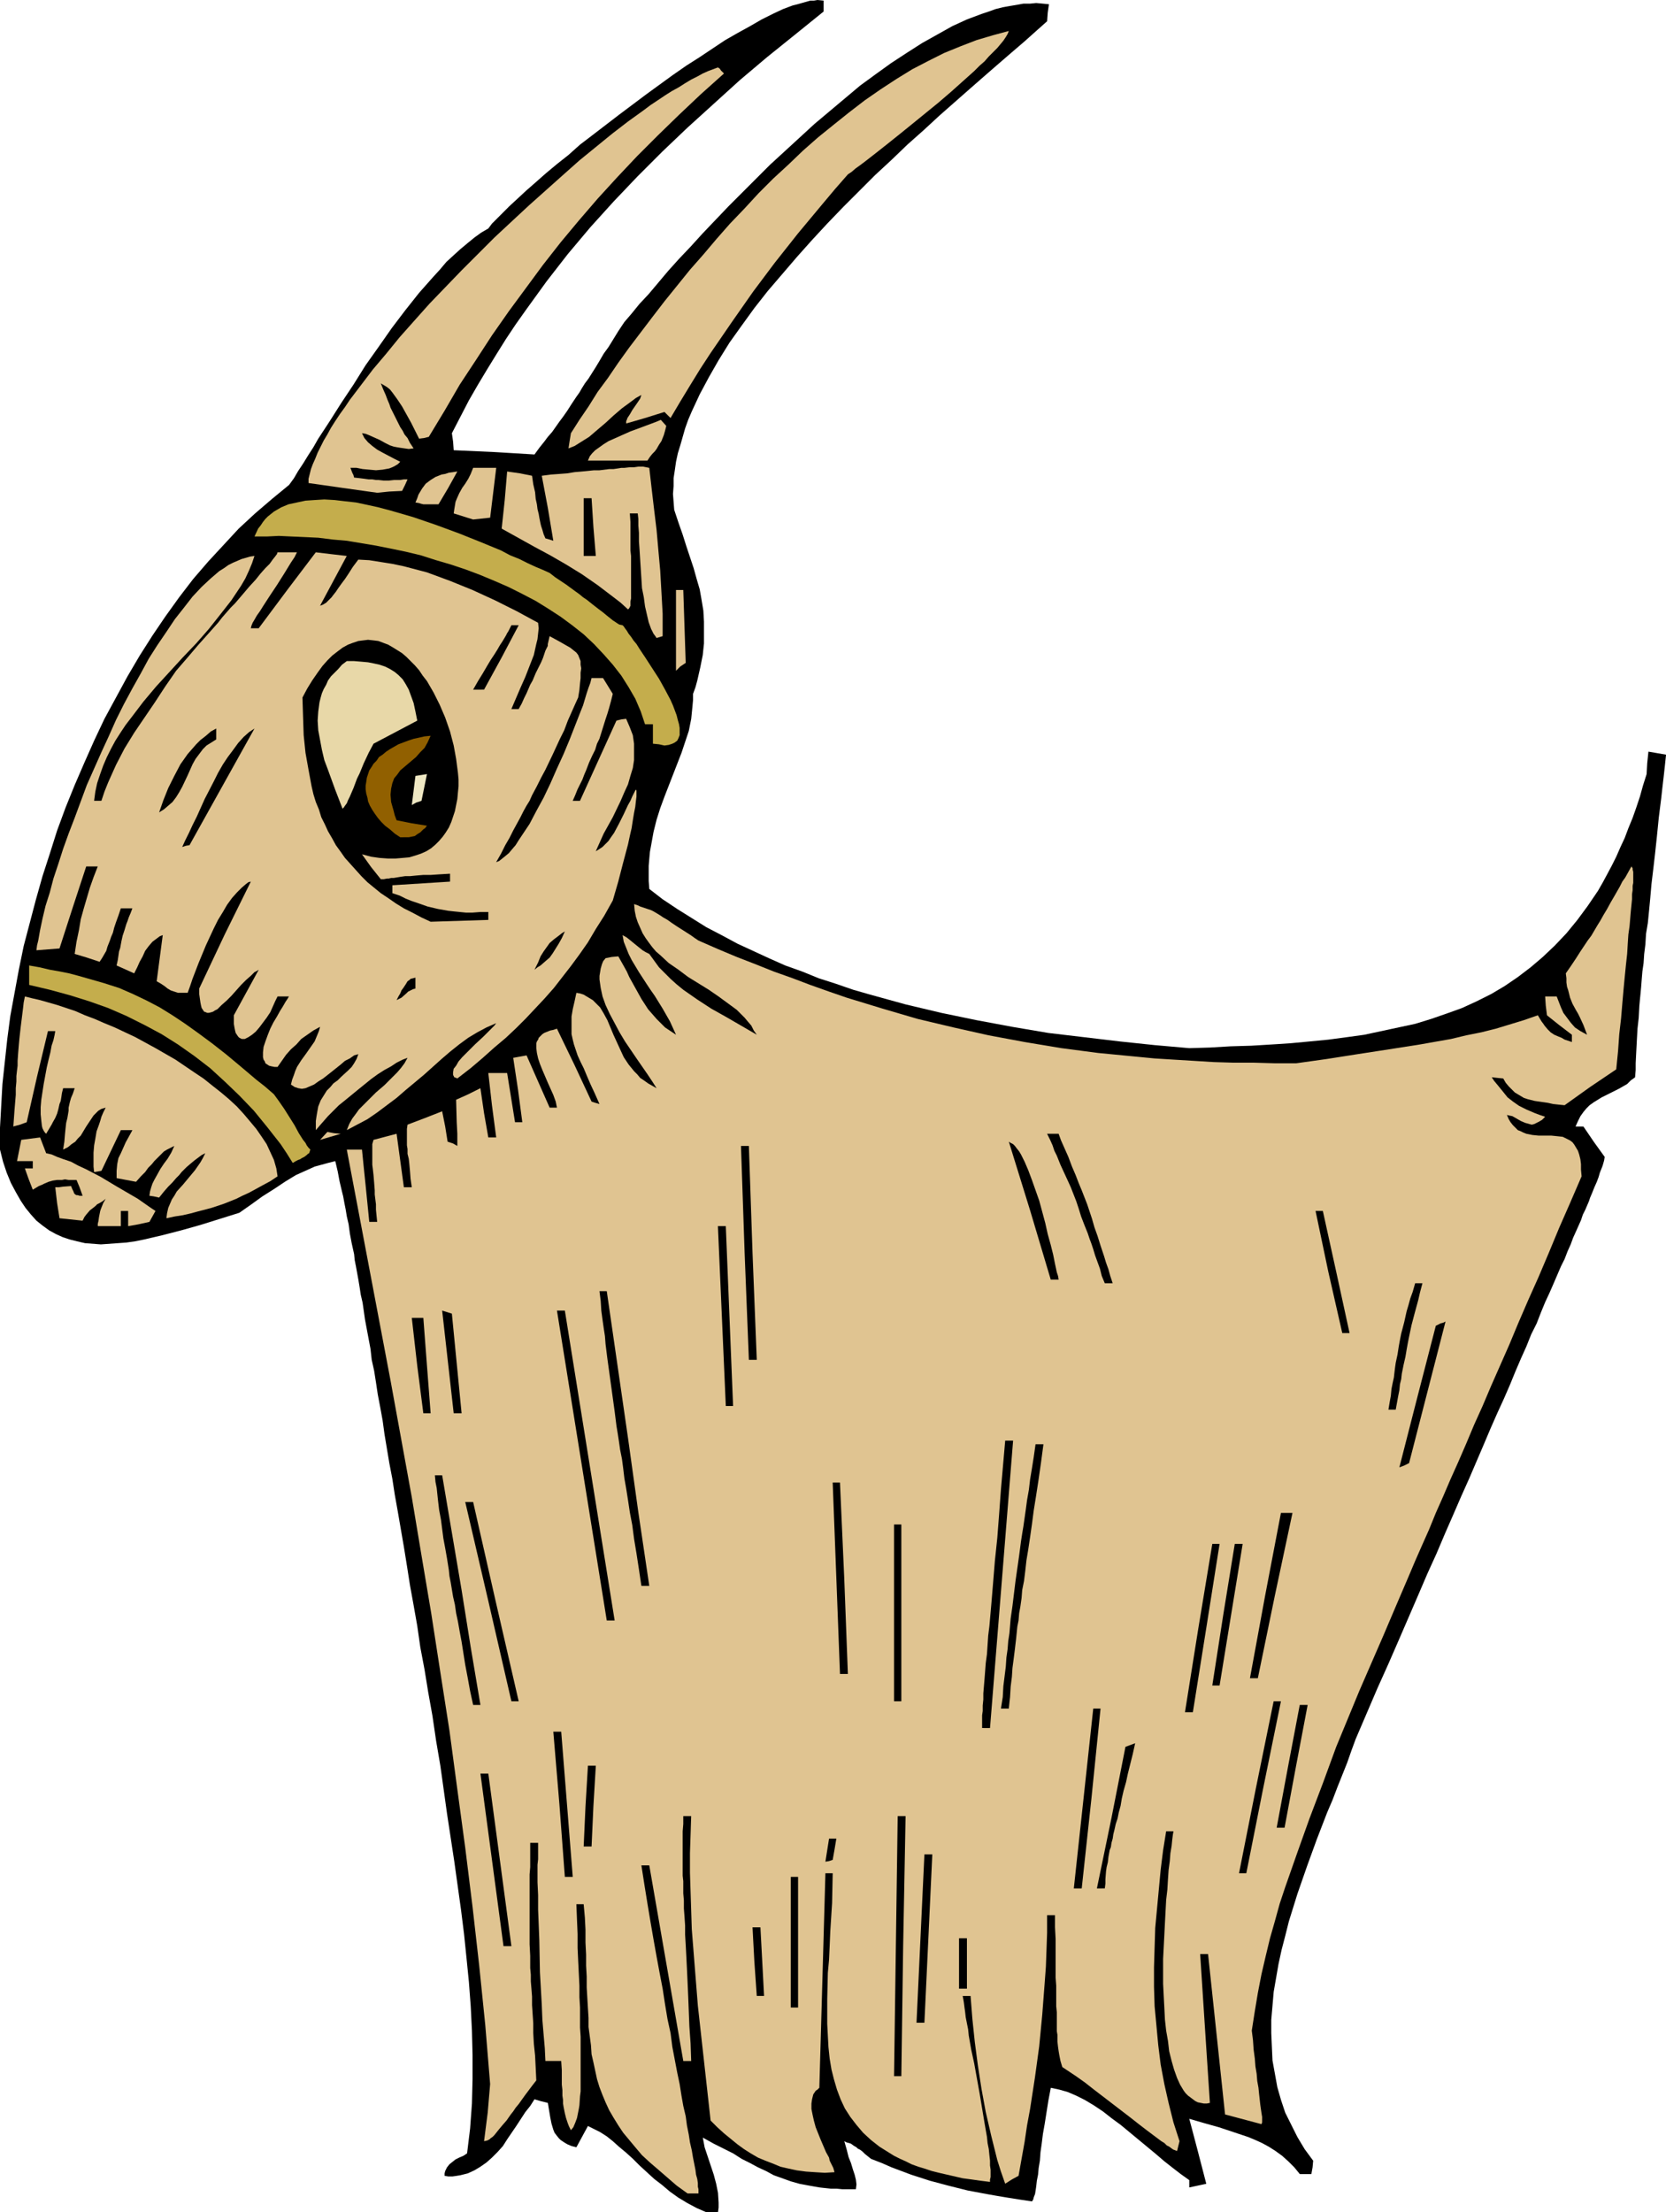 <?xml version="1.0" encoding="UTF-8" standalone="no"?>
<svg
   version="1.0"
   width="117.276mm"
   height="155.668mm"
   id="svg58"
   sodipodi:docname="Goat 8.wmf"
   xmlns:inkscape="http://www.inkscape.org/namespaces/inkscape"
   xmlns:sodipodi="http://sodipodi.sourceforge.net/DTD/sodipodi-0.dtd"
   xmlns="http://www.w3.org/2000/svg"
   xmlns:svg="http://www.w3.org/2000/svg">
  <sodipodi:namedview
     id="namedview58"
     pagecolor="#ffffff"
     bordercolor="#000000"
     borderopacity="0.25"
     inkscape:showpageshadow="2"
     inkscape:pageopacity="0.0"
     inkscape:pagecheckerboard="0"
     inkscape:deskcolor="#d1d1d1"
     inkscape:document-units="mm" />
  <defs
     id="defs1">
    <pattern
       id="WMFhbasepattern"
       patternUnits="userSpaceOnUse"
       width="6"
       height="6"
       x="0"
       y="0" />
  </defs>
  <path
     style="fill:#000000;fill-opacity:1;fill-rule:evenodd;stroke:none"
     d="m 187.932,588.353 -2.585,-1.131 -2.424,-1.293 -2.424,-1.454 -2.262,-1.616 -2.101,-1.778 -2.101,-1.616 -3.878,-3.555 -1.778,-1.778 -1.778,-1.616 -1.939,-1.616 -1.616,-1.454 -1.616,-1.293 -1.778,-1.131 -1.616,-0.808 -1.616,-0.808 -3.07,5.656 -1.293,-0.323 -1.131,-0.485 -0.808,-0.485 -0.97,-0.646 -0.485,-0.485 -0.646,-0.808 -0.485,-0.646 -0.323,-0.808 -0.485,-1.616 -0.323,-1.616 -0.323,-1.939 -0.323,-1.939 -1.939,-0.485 -1.616,-0.485 -1.131,1.778 -1.293,1.616 -2.424,3.717 -2.424,3.555 -1.131,1.778 -1.454,1.616 -1.454,1.454 -1.454,1.293 -1.616,1.131 -1.616,0.97 -1.778,0.808 -1.939,0.485 -0.97,0.162 -1.131,0.162 h -1.131 l -0.97,-0.162 v -0.646 l 0.162,-0.646 0.485,-0.97 0.646,-0.808 0.808,-0.646 0.808,-0.646 0.97,-0.485 1.131,-0.485 0.97,-0.646 0.808,-6.625 0.485,-6.625 0.162,-6.464 v -6.464 l -0.162,-6.464 -0.323,-6.464 -0.485,-6.464 -0.646,-6.464 -0.646,-6.302 -0.808,-6.464 -1.778,-12.766 -1.939,-12.766 -1.778,-12.766 -1.131,-6.625 -0.97,-6.625 -1.131,-6.302 -0.97,-5.979 -1.131,-5.979 -0.808,-5.656 -0.97,-5.494 -0.97,-5.332 -0.808,-5.171 -0.808,-5.009 -0.808,-4.686 -0.808,-4.686 -0.808,-4.525 -0.646,-4.201 -0.808,-4.201 -0.646,-3.878 -0.646,-3.878 -0.485,-3.555 -0.646,-3.555 -0.646,-3.393 -0.485,-3.232 -0.485,-3.07 -0.646,-2.909 -0.323,-2.909 -0.485,-2.585 -0.485,-2.585 -0.485,-2.585 -0.323,-2.262 -0.323,-2.262 -0.485,-2.101 -0.323,-2.101 -0.323,-1.939 -0.323,-1.778 -0.323,-1.778 -0.323,-1.616 -0.162,-1.616 -0.646,-2.909 -0.485,-2.585 -0.323,-2.424 -0.485,-2.101 -0.323,-1.939 -0.323,-1.616 -0.323,-1.778 -0.323,-1.293 -0.646,-2.747 -0.485,-2.585 -0.646,-2.747 -1.939,0.485 -1.778,0.485 -1.778,0.485 -1.778,0.808 -3.232,1.454 -2.909,1.778 -2.909,1.939 -3.07,1.939 -2.909,2.101 -1.616,1.131 -1.616,1.131 -10.342,3.232 -5.171,1.454 -5.009,1.293 -4.848,1.131 -2.424,0.485 -2.262,0.323 -2.262,0.162 -2.262,0.162 -2.262,0.162 -2.101,-0.162 -2.101,-0.162 -2.101,-0.485 -1.939,-0.485 -1.939,-0.646 -1.778,-0.808 -1.778,-0.97 -1.778,-1.293 -1.616,-1.293 -1.454,-1.616 -1.454,-1.778 -1.293,-1.939 -1.293,-2.262 L 2.909,314.618 1.778,311.871 0.808,308.962 0,305.73 v -5.817 l 0.323,-5.817 0.323,-5.817 0.646,-5.979 0.646,-5.979 0.808,-6.14 1.131,-6.14 1.131,-6.14 1.293,-6.302 1.616,-6.14 1.616,-6.14 1.778,-6.302 1.939,-5.979 1.939,-6.14 2.262,-6.14 2.424,-5.979 2.585,-5.979 2.585,-5.817 2.747,-5.817 3.07,-5.656 3.07,-5.656 3.232,-5.494 3.393,-5.333 3.393,-5.009 3.717,-5.171 3.717,-4.848 4.04,-4.686 4.04,-4.363 4.04,-4.363 4.363,-4.04 4.525,-3.878 4.525,-3.717 1.293,-1.778 1.131,-1.939 0.646,-0.97 0.646,-0.97 1.293,-2.101 1.454,-2.262 1.293,-2.262 3.07,-4.686 3.07,-4.848 3.232,-4.848 3.232,-5.171 3.555,-5.009 3.393,-4.848 3.555,-4.686 3.717,-4.686 3.717,-4.201 1.778,-1.939 1.778,-2.101 1.939,-1.778 1.778,-1.616 1.939,-1.616 1.778,-1.454 1.778,-1.293 1.939,-1.131 0.485,-0.646 0.485,-0.646 0.646,-0.646 0.646,-0.646 0.808,-0.808 0.808,-0.808 1.778,-1.778 2.101,-1.939 2.262,-2.101 2.585,-2.262 2.747,-2.424 2.909,-2.424 3.07,-2.424 3.07,-2.747 3.393,-2.585 6.948,-5.333 7.11,-5.333 7.11,-5.171 3.717,-2.585 3.555,-2.262 3.393,-2.262 3.393,-2.262 3.393,-1.939 3.232,-1.778 3.07,-1.778 2.909,-1.454 2.747,-1.293 2.585,-0.97 1.293,-0.323 1.131,-0.323 1.131,-0.323 1.131,-0.323 h 0.97 L 217.503,0 219.119,0.162 V 3.07 l -7.595,6.14 -7.433,5.979 -7.272,6.14 -6.948,6.302 -6.948,6.302 -6.787,6.464 -6.464,6.464 -6.464,6.787 -6.141,6.787 -5.979,7.11 -5.656,7.272 -5.494,7.595 -2.747,3.878 -2.585,3.878 -2.424,3.878 -2.585,4.201 -2.424,4.04 -2.424,4.201 -2.262,4.363 -2.262,4.363 0.323,2.262 0.162,2.262 10.827,0.485 10.665,0.646 1.293,-1.778 1.293,-1.616 0.97,-1.293 1.131,-1.293 1.939,-2.747 0.97,-1.293 1.131,-1.616 1.131,-1.778 1.293,-1.939 0.808,-1.131 0.646,-1.131 0.808,-1.293 0.97,-1.293 1.939,-3.07 0.97,-1.616 1.131,-1.939 1.293,-1.778 1.293,-2.101 1.293,-2.101 1.616,-2.424 1.939,-2.262 2.101,-2.585 2.424,-2.585 2.585,-3.07 2.585,-3.07 2.909,-3.232 3.07,-3.232 3.232,-3.555 3.393,-3.555 3.393,-3.555 3.717,-3.717 3.717,-3.717 3.717,-3.717 3.878,-3.555 7.918,-7.272 4.04,-3.393 4.04,-3.393 4.04,-3.393 4.201,-3.07 4.04,-2.909 4.201,-2.747 4.04,-2.585 4.04,-2.262 4.04,-2.262 3.878,-1.778 3.878,-1.454 1.939,-0.646 1.778,-0.646 1.939,-0.485 1.778,-0.323 1.939,-0.323 1.778,-0.323 h 1.778 l 1.616,-0.162 1.778,0.162 1.616,0.162 -0.162,1.131 -0.162,1.131 -0.162,2.262 -2.909,2.585 -3.07,2.747 -3.393,2.909 -3.555,3.07 -3.717,3.232 -3.878,3.393 -4.04,3.555 -4.04,3.555 -4.201,3.878 -4.363,3.878 -4.201,4.04 -4.363,4.04 -4.201,4.201 -4.363,4.363 -4.201,4.363 -4.04,4.363 -4.04,4.525 -3.878,4.525 -3.878,4.525 -3.555,4.525 -3.393,4.686 -3.232,4.525 -2.909,4.686 -2.585,4.525 -2.424,4.525 -2.101,4.525 -0.97,2.262 -0.808,2.262 -0.646,2.262 -0.646,2.262 -0.646,2.101 -0.485,2.262 -0.323,2.262 -0.323,2.101 v 2.101 l -0.162,2.101 0.162,2.101 0.162,2.101 1.131,3.393 1.131,3.232 0.97,3.07 0.97,2.909 0.97,2.909 0.808,2.909 0.808,2.747 0.485,2.747 0.485,2.909 0.162,2.909 v 2.747 3.07 l -0.323,3.07 -0.646,3.232 -0.808,3.555 -0.485,1.778 -0.646,1.778 v 1.616 l -0.162,1.778 -0.323,3.232 -0.646,3.232 -0.97,2.909 -0.97,2.909 -1.131,2.909 -2.262,5.817 -1.131,2.909 -1.131,3.07 -0.97,3.07 -0.808,3.232 -0.646,3.555 -0.323,1.778 -0.162,1.778 -0.162,1.939 v 1.939 2.101 l 0.162,2.101 3.555,2.747 3.878,2.585 3.878,2.424 3.878,2.424 4.04,2.101 4.201,2.262 4.201,1.939 4.201,1.939 4.363,1.939 4.525,1.616 4.363,1.778 4.525,1.454 4.686,1.616 4.525,1.293 4.686,1.293 4.686,1.293 9.534,2.262 9.372,1.939 9.534,1.778 9.534,1.616 9.534,1.131 9.534,1.131 9.211,0.97 9.211,0.808 5.494,-0.162 5.494,-0.323 5.494,-0.162 5.333,-0.323 5.009,-0.323 5.171,-0.485 5.009,-0.485 4.848,-0.646 4.686,-0.646 4.525,-0.97 4.525,-0.97 4.525,-0.97 4.201,-1.293 4.201,-1.454 4.04,-1.454 3.878,-1.778 3.878,-1.939 3.555,-2.101 3.555,-2.424 3.393,-2.585 3.232,-2.747 3.232,-3.07 3.07,-3.232 2.909,-3.555 2.747,-3.717 2.747,-4.04 1.293,-2.262 1.131,-2.101 1.293,-2.424 1.131,-2.262 1.131,-2.585 1.131,-2.424 0.97,-2.585 1.131,-2.747 0.97,-2.747 0.97,-2.909 0.808,-2.909 0.97,-3.07 0.162,-2.909 0.323,-3.07 4.686,0.808 -0.323,3.07 -0.323,2.909 -0.323,2.747 -0.323,2.909 -0.646,5.171 -0.485,4.848 -0.485,4.525 -0.485,4.201 -0.485,4.04 -0.323,3.717 -0.323,3.393 -0.323,3.232 -0.485,2.909 -0.162,2.747 -0.323,2.585 -0.162,2.424 -0.323,2.262 -0.162,1.939 -0.162,2.101 -0.162,1.778 -0.162,1.616 -0.162,1.778 -0.162,3.07 -0.323,2.909 -0.162,2.909 -0.162,3.07 -0.162,3.232 v 1.778 l -0.162,1.939 -1.131,0.808 -0.97,0.97 -2.262,1.293 -2.262,1.131 -2.262,1.131 -2.101,1.293 -1.131,0.808 -0.808,0.808 -0.808,0.97 -0.808,1.131 -0.646,1.293 -0.646,1.454 h 2.101 l 2.747,4.04 2.909,4.04 -0.162,0.97 -0.323,1.131 -0.162,0.485 -0.323,0.808 -0.323,0.808 -0.323,1.131 -0.485,1.293 -0.646,1.454 -0.646,1.616 -0.485,1.131 -0.323,0.97 -0.485,1.131 -0.485,1.131 -0.646,1.293 -0.485,1.454 -0.646,1.454 -0.646,1.454 -0.808,1.778 -0.646,1.778 -0.808,1.778 -0.808,2.101 -0.97,1.939 -0.97,2.262 -0.97,2.262 -1.131,2.585 -1.131,2.424 -1.131,2.747 -1.131,2.909 -1.454,2.909 -1.293,3.232 -1.454,3.232 -1.454,3.393 -1.454,3.555 -1.616,3.717 -1.778,3.878 -1.778,4.04 -1.778,4.201 -1.939,4.525 -1.939,4.525 -2.101,4.686 -2.101,4.848 -2.262,5.171 -2.262,5.333 -2.424,5.333 -2.424,5.656 -2.585,5.979 -2.585,5.979 -2.747,6.302 -2.909,6.464 -2.909,6.787 -2.909,6.787 -1.131,3.07 -1.131,3.232 -1.293,3.232 -1.293,3.232 -1.293,3.393 -1.454,3.393 -2.747,7.11 -2.585,7.11 -2.585,7.433 -2.262,7.272 -0.97,3.878 -0.97,3.717 -0.808,3.717 -0.646,3.717 -0.646,3.717 -0.323,3.717 -0.323,3.717 v 3.555 l 0.162,3.717 0.162,3.555 0.646,3.555 0.646,3.555 0.97,3.393 1.131,3.393 1.616,3.232 1.616,3.232 1.939,3.232 2.262,3.07 -0.162,1.778 -0.323,1.778 h -3.07 l -1.454,-1.778 -1.616,-1.616 -1.616,-1.454 -1.778,-1.293 -1.778,-1.131 -1.778,-0.97 -1.778,-0.808 -1.939,-0.808 -3.878,-1.293 -3.878,-1.293 -4.04,-1.131 -3.878,-1.131 2.262,8.564 2.262,8.726 -2.262,0.485 -2.262,0.485 v -1.939 l -2.262,-1.616 -2.101,-1.616 -2.262,-1.778 -2.262,-1.939 -4.686,-3.878 -4.686,-3.878 -2.424,-1.778 -2.262,-1.778 -2.424,-1.616 -2.424,-1.454 -2.262,-1.131 -2.262,-0.97 -2.262,-0.646 -2.262,-0.485 -0.646,3.393 -0.485,3.07 -0.485,3.07 -0.485,2.747 -0.323,2.585 -0.323,2.262 -0.162,2.262 -0.323,1.939 -0.162,1.778 -0.323,1.616 -0.162,1.454 -0.162,1.131 -0.162,0.97 -0.323,0.808 -0.162,0.646 -0.323,0.485 -3.232,-0.485 -3.07,-0.485 -2.909,-0.485 -2.747,-0.485 -2.585,-0.485 -2.585,-0.485 -5.171,-1.293 -4.848,-1.293 -5.009,-1.616 -2.585,-0.97 -2.585,-0.97 -2.585,-1.131 -2.909,-1.131 -0.808,-0.646 -0.808,-0.646 -0.646,-0.646 -0.646,-0.485 -0.646,-0.323 -0.323,-0.323 -0.808,-0.485 -0.646,-0.485 -0.485,-0.162 -0.646,-0.162 -0.646,-0.323 0.646,2.262 0.485,1.939 0.646,1.616 0.485,1.616 0.485,1.454 0.323,1.293 0.162,1.293 -0.162,1.293 h -1.778 -1.778 l -1.616,-0.162 h -1.616 l -2.909,-0.323 -2.747,-0.485 -2.585,-0.485 -2.262,-0.646 -2.262,-0.808 -2.262,-0.808 -2.101,-1.131 -2.101,-0.97 -2.101,-1.131 -2.262,-1.131 -2.262,-1.454 -2.585,-1.293 -2.585,-1.293 -2.909,-1.616 0.485,2.585 1.616,4.848 0.808,2.424 0.646,2.424 0.485,2.424 0.162,2.585 v 1.293 l -0.162,1.293 z"
     id="path1" />
  <path
     style="fill:#e0c491;fill-opacity:1;fill-rule:evenodd;stroke:none"
     d="m 182.922,583.344 -2.909,-2.101 -2.424,-2.101 -2.424,-2.101 -2.262,-1.939 -2.101,-1.939 -1.778,-2.101 -1.616,-1.939 -1.616,-1.939 -1.293,-1.939 -1.293,-2.101 -1.131,-1.939 -0.97,-2.101 -0.808,-1.939 -0.808,-2.101 -0.646,-2.101 -0.485,-2.262 -0.485,-2.262 -0.485,-2.101 -0.162,-2.424 -0.323,-2.424 -0.323,-2.424 v -2.424 l -0.162,-2.585 -0.162,-2.747 -0.162,-2.747 v -2.909 l -0.162,-2.909 v -2.909 l -0.162,-3.232 v -3.393 l -0.162,-3.232 -0.323,-3.555 h -1.939 l 0.162,4.04 0.162,3.878 v 3.717 l 0.162,3.555 0.162,3.232 0.162,3.232 v 3.07 l 0.162,2.747 v 2.747 2.585 l 0.162,2.424 v 2.262 2.101 7.272 1.454 1.454 l -0.162,1.293 -0.162,2.424 -0.162,0.97 -0.162,0.808 -0.323,1.616 -0.485,1.293 -0.485,1.131 -0.646,0.808 -0.485,-0.97 -0.323,-0.808 -0.485,-1.454 -0.323,-1.293 -0.323,-1.616 -0.162,-0.97 v -0.97 l -0.162,-1.131 v -1.454 l -0.162,-1.454 v -1.778 -2.101 l -0.162,-2.424 h -4.201 l -0.162,-3.393 -0.323,-3.717 -0.323,-3.878 -0.162,-4.04 -0.485,-8.564 -0.162,-8.403 -0.162,-4.201 -0.162,-4.04 v -3.878 l -0.162,-3.393 v -4.686 l 0.162,-1.454 v -2.424 -0.97 -0.97 h -2.101 v 2.262 2.262 1.939 l -0.162,1.939 v 1.939 1.616 3.393 5.817 5.817 l 0.162,3.07 v 3.232 l 0.162,1.778 v 1.778 l 0.162,1.939 0.162,2.101 v 2.262 l 0.162,2.424 0.162,2.424 v 2.585 l 0.162,2.909 0.323,3.07 0.162,3.232 0.162,3.393 -1.131,1.454 -0.97,1.293 -0.97,1.293 -0.808,1.131 -0.808,1.131 -0.808,0.97 -0.646,0.97 -0.646,0.808 -1.131,1.616 -1.131,1.293 -0.808,0.97 -0.646,0.808 -0.646,0.808 -0.485,0.485 -0.485,0.323 -0.323,0.323 -0.646,0.323 -0.808,0.162 0.97,-7.595 0.646,-7.595 -1.293,-15.674 -1.616,-15.836 -1.778,-15.674 -1.939,-15.674 -2.101,-15.513 -2.101,-15.674 -2.424,-15.513 -2.424,-15.674 -2.585,-15.351 -2.585,-15.513 -5.656,-31.026 -5.817,-30.702 -5.817,-30.702 h 4.04 l 0.485,4.848 0.485,4.686 0.97,9.695 h 2.101 l -0.162,-1.616 -0.162,-1.616 v -1.454 l -0.162,-1.293 -0.162,-1.293 V 316.557 l -0.162,-2.101 -0.162,-1.939 -0.162,-1.454 -0.162,-1.293 v -1.131 -0.97 -0.808 -1.454 -1.131 l 0.323,-1.131 3.07,-0.808 3.07,-0.808 0.97,7.11 0.97,7.11 h 2.101 l -0.323,-2.262 -0.162,-2.101 -0.162,-1.778 -0.162,-1.454 -0.323,-1.293 v -1.293 l -0.162,-0.97 v -0.808 -0.808 -1.616 -1.131 l 0.162,-1.131 4.686,-1.778 4.525,-1.778 0.808,4.04 0.646,4.04 1.454,0.485 1.131,0.646 v -3.232 l -0.162,-3.07 -0.162,-5.979 3.232,-1.454 3.232,-1.616 0.97,6.625 1.131,6.464 h 2.101 l -1.131,-8.564 -0.97,-8.564 h 5.009 l 2.101,13.089 h 1.939 l -1.131,-8.564 -1.293,-8.564 1.778,-0.323 1.778,-0.323 6.141,13.897 h 1.939 l -0.323,-1.616 -0.646,-1.778 -1.454,-3.232 -1.454,-3.393 -0.646,-1.616 -0.485,-1.454 -0.323,-1.454 -0.162,-1.293 v -1.293 l 0.162,-0.485 0.323,-0.485 0.162,-0.485 0.485,-0.485 0.485,-0.485 0.485,-0.323 0.808,-0.323 0.808,-0.323 0.808,-0.162 0.97,-0.323 4.686,9.695 4.525,9.695 0.97,0.323 1.131,0.323 -0.646,-1.454 -0.646,-1.454 -1.131,-2.424 -0.97,-2.262 -0.808,-1.939 -0.808,-1.616 -0.808,-1.778 -0.485,-1.454 -0.485,-1.454 -0.323,-1.293 -0.323,-1.454 v -1.454 -1.616 -1.616 l 0.323,-1.939 0.485,-2.101 0.485,-2.262 0.97,0.162 0.97,0.323 0.808,0.485 0.808,0.485 0.808,0.485 0.646,0.646 1.293,1.293 0.97,1.616 0.97,1.778 0.808,1.939 0.808,1.939 1.778,3.878 0.97,2.101 1.293,1.939 1.454,1.778 0.808,0.808 0.808,0.97 0.97,0.646 1.131,0.808 1.131,0.646 1.131,0.646 -1.131,-1.778 -1.293,-1.939 -1.454,-2.101 -1.454,-2.101 -3.07,-4.525 -1.454,-2.424 -1.293,-2.424 -1.293,-2.424 -1.131,-2.424 -0.808,-2.262 -0.485,-2.262 -0.162,-1.131 -0.162,-1.131 v -0.97 l 0.162,-0.97 0.162,-0.97 0.323,-1.131 0.323,-0.808 0.646,-0.808 1.616,-0.323 1.778,-0.162 1.454,2.585 0.808,1.454 0.646,1.454 1.616,2.909 1.616,2.909 1.778,2.747 1.131,1.293 1.131,1.293 1.131,1.131 1.131,1.131 1.454,0.97 1.454,0.97 -0.808,-1.778 -0.808,-1.778 -1.939,-3.393 -2.101,-3.393 -1.131,-1.616 -0.97,-1.454 -2.101,-3.232 -1.939,-3.232 -0.808,-1.616 -0.646,-1.616 -0.646,-1.616 -0.323,-1.778 1.131,0.646 0.808,0.646 1.778,1.454 1.616,1.293 0.808,0.485 0.97,0.485 1.293,1.778 1.293,1.778 1.616,1.616 1.454,1.454 1.616,1.454 1.778,1.454 3.717,2.585 3.717,2.424 4.04,2.262 8.08,4.686 -0.808,-1.131 -0.646,-1.293 -0.97,-1.131 -0.808,-0.97 -2.101,-2.101 -2.424,-1.778 -2.424,-1.778 -2.585,-1.778 -5.494,-3.393 -2.585,-1.939 -2.585,-1.778 -2.262,-2.101 -1.131,-0.97 -0.97,-1.131 -0.97,-1.293 -0.808,-1.131 -0.808,-1.293 -0.646,-1.454 -0.646,-1.454 -0.485,-1.454 -0.323,-1.616 -0.162,-1.778 0.97,0.323 0.646,0.323 1.454,0.485 1.454,0.485 0.646,0.323 0.808,0.485 0.808,0.485 0.97,0.646 1.131,0.646 1.131,0.808 1.454,0.97 1.778,1.131 1.778,1.131 1.131,0.808 0.97,0.646 5.171,2.262 5.009,2.101 5.009,1.939 4.848,1.939 5.009,1.778 4.686,1.778 5.009,1.778 4.686,1.616 9.534,2.909 9.372,2.747 9.534,2.262 9.372,2.101 9.534,1.778 9.696,1.616 9.857,1.293 10.019,0.97 5.009,0.485 5.171,0.323 5.333,0.323 5.171,0.323 5.333,0.162 h 5.494 l 5.494,0.162 h 5.656 l 8.08,-1.131 8.241,-1.293 8.403,-1.293 8.241,-1.293 8.241,-1.454 4.04,-0.97 4.04,-0.808 3.878,-0.97 3.717,-1.131 3.717,-1.131 3.717,-1.293 0.485,0.808 0.485,0.808 0.485,0.646 0.323,0.485 0.808,0.97 0.808,0.808 0.97,0.646 1.131,0.485 0.808,0.323 0.808,0.485 0.97,0.323 0.97,0.323 v -1.939 l -3.393,-2.585 -3.232,-2.585 -0.323,-2.585 -0.162,-2.424 h 3.07 l 1.131,2.909 0.646,1.454 0.97,1.293 0.97,1.293 1.131,1.293 1.454,0.97 1.778,0.97 -0.485,-1.293 -0.485,-1.293 -0.97,-2.101 -0.485,-0.97 -0.485,-0.808 -0.97,-1.778 -0.646,-1.616 -0.485,-1.939 -0.323,-0.97 -0.162,-1.131 v -1.131 l -0.162,-1.293 1.454,-2.101 1.293,-1.939 1.131,-1.778 0.97,-1.454 0.97,-1.454 0.97,-1.293 1.616,-2.747 0.808,-1.293 0.808,-1.454 0.97,-1.616 0.97,-1.778 1.131,-1.939 1.293,-2.262 0.646,-1.293 0.808,-1.131 0.808,-1.454 0.808,-1.454 0.323,0.485 v 0.323 l 0.162,0.646 v 0.323 1.131 0.646 0.808 l -0.162,0.808 v 1.131 l -0.162,1.131 v 1.293 l -0.162,1.616 -0.162,1.616 -0.162,1.939 -0.162,1.939 -0.323,2.262 -0.162,2.424 -0.162,2.747 -0.323,2.909 -0.323,3.232 -0.323,3.393 -0.323,3.717 -0.323,3.878 -0.485,4.201 -0.323,4.525 -0.485,4.848 -6.948,4.686 -6.787,4.848 -1.616,-0.162 -1.454,-0.162 -1.454,-0.323 -1.131,-0.162 -2.262,-0.323 -1.939,-0.485 -0.97,-0.323 -0.808,-0.485 -0.808,-0.485 -0.808,-0.485 -0.808,-0.808 -0.808,-0.808 -0.808,-0.97 -0.646,-1.131 -1.616,-0.162 -1.454,-0.162 0.646,0.97 0.808,0.97 1.454,1.778 1.293,1.616 1.454,1.131 1.616,1.131 1.939,0.97 1.131,0.485 1.131,0.485 1.293,0.485 1.454,0.485 -0.808,0.808 -0.808,0.485 -0.646,0.323 -0.646,0.323 -0.646,0.162 -0.646,-0.162 -1.131,-0.323 -1.131,-0.485 -1.131,-0.646 -1.131,-0.646 -0.808,-0.162 -0.646,-0.162 0.485,1.131 0.485,0.808 0.646,0.808 0.646,0.646 0.646,0.646 0.808,0.323 0.646,0.323 0.808,0.323 1.616,0.323 1.616,0.162 h 3.393 l 1.616,0.162 1.454,0.162 0.646,0.323 0.646,0.323 0.646,0.323 0.646,0.485 0.485,0.646 0.485,0.808 0.485,0.808 0.323,0.97 0.323,1.293 0.162,1.293 v 1.454 l 0.162,1.778 -3.07,7.11 -2.909,6.625 -2.747,6.625 -2.747,6.464 -2.747,6.14 -2.585,5.979 -2.424,5.817 -2.424,5.494 -2.424,5.494 -2.262,5.333 -2.262,5.009 -2.101,5.009 -2.101,4.848 -2.101,4.686 -1.939,4.525 -1.939,4.363 -1.778,4.363 -1.939,4.363 -1.778,4.04 -1.778,4.201 -3.393,7.918 -3.232,7.595 -3.232,7.433 -3.232,7.433 -6.141,14.866 -1.778,4.848 -1.778,4.848 -1.778,4.686 -1.778,4.686 -3.232,9.049 -3.232,9.211 -1.454,4.363 -1.293,4.686 -1.293,4.525 -1.131,4.686 -1.131,4.848 -0.97,5.009 -0.808,4.848 -0.808,5.171 0.323,2.585 0.162,2.424 0.323,2.424 0.162,2.101 0.323,1.939 0.162,1.939 0.323,1.778 0.162,1.616 0.162,1.454 0.162,1.454 0.162,1.131 0.162,1.131 0.162,0.97 v 1.454 l -0.162,0.485 -9.696,-2.585 -2.262,-21.33 -2.262,-21.33 h -2.101 l 1.293,19.876 1.293,19.714 -0.808,0.162 h -0.808 l -0.808,-0.162 -0.808,-0.162 -0.646,-0.323 -0.646,-0.485 -0.646,-0.485 -0.646,-0.485 -0.646,-0.646 -0.485,-0.646 -0.97,-1.616 -0.808,-1.778 -0.808,-2.262 -0.646,-2.262 -0.646,-2.585 -0.323,-2.747 -0.485,-2.747 -0.323,-2.909 -0.162,-3.232 -0.162,-3.07 -0.162,-3.232 v -6.625 l 0.323,-6.302 0.162,-3.232 0.162,-3.07 0.162,-3.07 0.323,-2.747 0.162,-2.747 0.162,-2.424 0.323,-2.424 0.162,-2.101 0.323,-1.939 0.162,-1.616 0.162,-1.293 0.162,-0.97 h -1.939 l -0.808,5.009 -0.646,5.171 -0.485,5.171 -0.485,5.171 -0.485,5.171 -0.162,5.171 -0.162,5.333 v 5.171 l 0.162,5.171 0.485,5.171 0.485,5.171 0.646,5.171 0.97,5.171 1.131,5.009 1.293,5.171 1.616,5.009 -0.323,1.293 -0.323,1.293 h -0.162 l -0.323,-0.162 -0.485,-0.162 -0.485,-0.323 -0.646,-0.485 -0.646,-0.323 -0.646,-0.646 -0.808,-0.485 -1.939,-1.454 -1.939,-1.454 -2.101,-1.616 -2.262,-1.778 -9.696,-7.433 -2.262,-1.778 -2.262,-1.616 -1.939,-1.293 -1.939,-1.293 -0.485,-1.616 -0.323,-1.616 -0.162,-0.97 -0.162,-1.131 -0.162,-1.454 v -1.778 l -0.162,-0.97 v -1.131 -1.131 -1.293 -1.454 l -0.162,-1.616 v -1.616 -1.778 -2.101 l -0.162,-2.101 v -2.262 -2.585 -2.585 -2.909 l -0.162,-3.07 v -3.232 h -2.101 v 4.686 l -0.162,4.686 -0.162,4.363 -0.323,4.363 -0.646,8.403 -0.808,8.403 -1.131,8.241 -1.293,8.403 -0.808,4.363 -0.646,4.363 -0.808,4.525 -0.808,4.525 -1.778,0.97 -1.778,1.131 -1.131,-3.232 -0.97,-3.07 -1.616,-6.464 -1.454,-6.302 -1.131,-6.14 -0.97,-6.302 -0.808,-6.14 -0.646,-6.14 -0.485,-6.14 h -2.101 l 0.162,0.808 0.162,0.97 0.162,1.293 0.162,1.131 0.162,1.454 0.323,1.616 0.323,1.616 0.162,1.616 0.646,3.717 0.808,3.717 1.454,8.08 0.646,3.878 0.646,3.878 0.646,3.717 0.162,1.616 0.323,1.616 0.162,1.616 0.162,1.454 v 1.293 l 0.162,1.131 v 0.97 0.97 l -0.162,0.646 v 0.646 l -2.585,-0.323 -2.262,-0.323 -2.424,-0.323 -2.101,-0.485 -2.101,-0.485 -2.101,-0.485 -1.939,-0.485 -1.939,-0.646 -1.616,-0.485 -1.778,-0.646 -1.616,-0.808 -1.454,-0.646 -1.616,-0.808 -1.293,-0.808 -2.585,-1.616 -2.262,-1.778 -2.101,-1.939 -1.778,-2.101 -1.616,-2.101 -1.454,-2.262 -1.131,-2.424 -0.97,-2.585 -0.808,-2.747 -0.646,-2.585 -0.485,-2.909 -0.323,-3.07 -0.162,-3.07 -0.162,-3.07 v -6.625 l 0.162,-6.948 0.323,-3.555 0.162,-3.555 0.162,-3.878 0.485,-7.595 0.162,-7.918 h -1.939 l -0.808,28.602 -0.808,28.44 -0.485,0.485 -0.485,0.323 -0.323,0.485 -0.323,0.485 -0.323,1.293 -0.162,1.131 v 1.454 l 0.323,1.616 0.323,1.454 0.485,1.778 1.293,3.232 1.454,3.393 0.808,1.454 0.162,0.808 0.323,0.646 0.646,1.293 0.323,1.131 -2.585,0.162 -2.585,-0.162 -2.424,-0.162 -2.424,-0.323 -2.262,-0.485 -2.101,-0.485 -1.939,-0.808 -2.101,-0.808 -1.939,-0.808 -1.939,-1.131 -1.778,-1.131 -1.778,-1.293 -1.778,-1.454 -1.778,-1.454 -1.778,-1.616 -1.778,-1.778 -1.131,-10.18 -1.131,-10.18 -1.131,-10.18 -0.808,-10.18 -0.808,-10.18 -0.323,-10.019 -0.162,-5.009 v -5.171 l 0.162,-4.848 0.162,-5.009 h -2.101 v 2.101 l -0.162,1.939 v 3.878 1.939 2.101 2.424 1.454 l 0.162,1.454 v 1.616 1.616 l 0.162,1.939 v 2.101 l 0.162,2.101 0.162,2.424 v 2.424 l 0.162,2.747 0.162,3.07 0.162,3.232 0.162,3.393 0.162,3.717 0.162,4.04 0.162,4.201 0.323,4.525 0.162,4.686 h -2.101 l -9.049,-52.032 h -2.101 l 0.808,5.171 0.808,5.009 0.808,4.848 0.808,4.686 0.808,4.525 0.808,4.363 0.808,4.201 0.646,4.201 0.646,3.878 0.808,3.717 0.485,3.717 0.646,3.393 0.646,3.393 0.646,3.07 0.485,3.07 0.485,2.747 0.646,2.747 0.323,2.424 0.485,2.424 0.323,2.101 0.485,2.101 0.323,1.939 0.323,1.616 0.323,1.616 0.162,1.293 0.323,1.131 0.162,1.131 v 0.97 l 0.162,0.646 v 0.485 0.646 z"
     id="path2" />
  <path
     style="fill:#000000;fill-opacity:1;fill-rule:evenodd;stroke:none"
     d="m 237.864,552.157 0.485,-34.581 0.485,-34.581 h 2.101 l -0.646,34.581 -0.485,34.581 z"
     id="path3" />
  <path
     style="fill:#000000;fill-opacity:1;fill-rule:evenodd;stroke:none"
     d="m 243.843,537.937 2.101,-44.761 h 2.101 l -2.101,44.761 z"
     id="path4" />
  <path
     style="fill:#000000;fill-opacity:1;fill-rule:evenodd;stroke:none"
     d="m 210.393,533.897 v -34.742 h 1.939 v 34.742 z"
     id="path5" />
  <path
     style="fill:#000000;fill-opacity:1;fill-rule:evenodd;stroke:none"
     d="m 201.344,530.827 -0.646,-9.211 -0.485,-9.049 h 2.101 l 0.485,9.049 0.485,9.211 z"
     id="path6" />
  <path
     style="fill:#000000;fill-opacity:1;fill-rule:evenodd;stroke:none"
     d="m 255.154,528.888 v -13.412 h 2.101 v 13.412 z"
     id="path7" />
  <path
     style="fill:#000000;fill-opacity:1;fill-rule:evenodd;stroke:none"
     d="m 133.96,517.576 -3.07,-22.946 -3.07,-22.946 h 2.101 l 3.07,22.946 3.07,22.946 z"
     id="path8" />
  <path
     style="fill:#000000;fill-opacity:1;fill-rule:evenodd;stroke:none"
     d="m 285.695,502.225 5.171,-47.831 h 1.939 l -2.424,23.915 -2.585,23.915 z"
     id="path9" />
  <path
     style="fill:#000000;fill-opacity:1;fill-rule:evenodd;stroke:none"
     d="m 291.836,502.225 3.878,-18.745 3.717,-18.906 1.293,-0.485 1.293,-0.485 -0.646,2.909 -0.646,2.585 -0.646,2.585 -0.485,2.262 -0.646,2.262 -0.485,2.101 -0.323,1.939 -0.485,1.778 -0.323,1.616 -0.485,1.454 -0.323,1.454 -0.323,1.293 -0.162,1.131 -0.323,1.131 -0.162,1.131 -0.323,0.808 -0.323,1.778 -0.162,1.454 -0.323,1.293 -0.162,1.131 -0.162,2.101 v 1.131 l -0.162,1.293 z"
     id="path10" />
  <path
     style="fill:#000000;fill-opacity:1;fill-rule:evenodd;stroke:none"
     d="m 150.281,499.155 -1.454,-19.391 -1.616,-19.229 h 2.101 l 3.07,38.62 z"
     id="path11" />
  <path
     style="fill:#000000;fill-opacity:1;fill-rule:evenodd;stroke:none"
     d="m 329.648,498.185 4.525,-22.784 4.686,-22.946 h 1.939 l -4.686,22.946 -4.525,22.784 z"
     id="path12" />
  <path
     style="fill:#000000;fill-opacity:1;fill-rule:evenodd;stroke:none"
     d="m 219.604,495.115 0.97,-6.14 h 1.939 l -0.485,2.909 -0.485,2.747 -0.97,0.323 z"
     id="path13" />
  <path
     style="fill:#000000;fill-opacity:1;fill-rule:evenodd;stroke:none"
     d="m 155.29,491.075 0.485,-10.665 0.646,-10.827 h 2.101 l -0.646,10.827 -0.485,10.665 z"
     id="path14" />
  <path
     style="fill:#000000;fill-opacity:1;fill-rule:evenodd;stroke:none"
     d="m 339.667,486.066 3.07,-16.482 3.07,-16.159 h 2.101 l -3.07,16.159 -3.07,16.482 z"
     id="path15" />
  <path
     style="fill:#000000;fill-opacity:1;fill-rule:evenodd;stroke:none"
     d="m 261.295,459.565 v -0.646 -0.646 -0.97 -1.131 l 0.162,-1.131 v -1.454 l 0.162,-1.616 v -1.616 l 0.162,-1.939 0.162,-1.939 0.162,-2.101 0.162,-2.101 0.323,-2.424 0.162,-2.424 0.162,-2.424 0.323,-2.585 0.485,-5.494 0.485,-5.817 0.485,-5.979 0.646,-6.14 0.485,-6.302 0.485,-6.625 1.131,-12.927 h 2.101 l -6.141,76.433 z"
     id="path16" />
  <path
     style="fill:#000000;fill-opacity:1;fill-rule:evenodd;stroke:none"
     d="m 315.266,455.364 3.555,-22.3 3.717,-22.461 h 1.939 l -3.555,22.461 -3.555,22.3 z"
     id="path17" />
  <path
     style="fill:#000000;fill-opacity:1;fill-rule:evenodd;stroke:none"
     d="m 266.304,454.394 0.485,-3.07 0.162,-2.909 0.323,-2.585 0.323,-2.585 0.162,-2.424 0.323,-2.262 0.162,-2.101 0.323,-2.101 0.323,-3.878 0.485,-3.393 0.808,-6.625 0.485,-3.393 0.485,-3.393 0.485,-3.717 0.323,-2.101 0.323,-1.939 0.323,-2.262 0.323,-2.262 0.323,-2.424 0.485,-2.747 0.323,-2.747 0.485,-2.909 0.485,-3.07 0.485,-3.393 h 2.101 l -0.646,4.848 -0.646,4.525 -0.646,4.201 -0.646,4.04 -0.485,3.717 -0.485,3.393 -0.485,3.232 -0.485,2.909 -0.323,2.909 -0.323,2.585 -0.485,2.424 -0.162,2.101 -0.323,2.262 -0.323,1.778 -0.162,1.939 -0.323,1.616 -0.162,1.616 -0.162,1.616 -0.323,2.747 -0.323,2.585 -0.323,2.424 -0.162,2.424 -0.323,2.585 -0.162,2.747 -0.162,1.454 -0.162,1.616 z"
     id="path18" />
  <path
     style="fill:#000000;fill-opacity:1;fill-rule:evenodd;stroke:none"
     d="m 125.88,453.425 -0.808,-3.717 -0.646,-3.555 -0.646,-3.393 -0.485,-3.07 -0.485,-3.07 -0.485,-2.585 -0.485,-2.747 -0.485,-2.262 -0.323,-2.262 -0.485,-2.101 -0.323,-1.939 -0.323,-1.939 -0.323,-1.616 -0.162,-1.616 -0.485,-3.07 -0.485,-2.747 -0.485,-2.585 -0.646,-5.009 -0.485,-2.585 -0.323,-2.747 -0.323,-3.07 -0.323,-1.616 -0.162,-1.778 h 1.939 l 5.171,30.541 2.424,15.19 2.585,15.351 z"
     id="path19" />
  <path
     style="fill:#000000;fill-opacity:1;fill-rule:evenodd;stroke:none"
     d="m 136.061,452.455 -6.141,-26.663 -6.141,-26.339 h 2.101 l 5.979,26.339 6.141,26.663 z"
     id="path20" />
  <path
     style="fill:#000000;fill-opacity:1;fill-rule:evenodd;stroke:none"
     d="m 237.864,452.455 v -47.023 h 1.939 v 47.023 z"
     id="path21" />
  <path
     style="fill:#000000;fill-opacity:1;fill-rule:evenodd;stroke:none"
     d="m 322.538,448.254 2.909,-18.745 3.07,-18.906 h 2.101 l -6.141,37.651 z"
     id="path22" />
  <path
     style="fill:#000000;fill-opacity:1;fill-rule:evenodd;stroke:none"
     d="m 332.557,446.315 4.04,-21.976 4.201,-21.976 h 3.07 l -4.686,21.976 -4.525,21.976 z"
     id="path23" />
  <path
     style="fill:#000000;fill-opacity:1;fill-rule:evenodd;stroke:none"
     d="m 223.482,445.184 -0.97,-25.531 -0.97,-25.37 h 1.939 l 1.131,25.37 0.97,25.531 z"
     id="path24" />
  <path
     style="fill:#000000;fill-opacity:1;fill-rule:evenodd;stroke:none"
     d="m 161.431,430.964 -6.625,-41.206 -6.625,-41.206 h 2.101 l 6.625,41.206 6.625,41.206 z"
     id="path25" />
  <path
     style="fill:#000000;fill-opacity:1;fill-rule:evenodd;stroke:none"
     d="m 170.641,421.753 -0.646,-4.363 -0.646,-4.201 -0.646,-3.878 -0.485,-3.717 -0.646,-3.393 -0.485,-3.232 -0.485,-3.07 -0.485,-2.747 -0.323,-2.747 -0.323,-2.424 -0.485,-2.424 -0.323,-2.262 -0.323,-2.101 -0.323,-1.939 -0.485,-3.878 -1.939,-14.058 -0.485,-3.878 -0.162,-2.101 -0.323,-2.101 -0.323,-2.262 -0.323,-2.424 -0.162,-2.585 -0.323,-2.585 h 1.939 l 5.656,39.105 2.747,19.714 2.909,19.553 z"
     id="path26" />
  <path
     style="fill:#000000;fill-opacity:1;fill-rule:evenodd;stroke:none"
     d="m 372.309,390.243 4.848,-18.906 4.848,-18.745 1.293,-0.646 0.646,-0.162 0.646,-0.323 -9.696,37.651 -1.293,0.646 z"
     id="path27" />
  <path
     style="fill:#000000;fill-opacity:1;fill-rule:evenodd;stroke:none"
     d="m 112.63,375.861 -1.616,-12.604 -1.454,-12.766 h 3.07 l 0.97,12.766 0.97,12.604 z"
     id="path28" />
  <path
     style="fill:#000000;fill-opacity:1;fill-rule:evenodd;stroke:none"
     d="m 120.709,375.861 -3.07,-27.309 2.585,0.808 1.293,13.25 1.293,13.25 z"
     id="path29" />
  <path
     style="fill:#000000;fill-opacity:1;fill-rule:evenodd;stroke:none"
     d="m 369.4,374.891 0.323,-1.939 0.323,-1.778 0.162,-1.778 0.323,-1.616 0.323,-1.454 0.162,-1.454 0.162,-1.293 0.162,-1.131 0.485,-2.262 0.323,-2.101 0.323,-1.778 0.323,-1.616 0.808,-3.07 0.646,-2.909 0.485,-1.616 0.485,-1.778 0.646,-1.778 0.646,-2.262 h 1.939 l -0.646,2.424 -0.485,2.101 -0.485,1.778 -0.485,1.778 -0.808,3.07 -0.646,3.07 -0.323,1.616 -0.323,1.778 -0.323,1.939 -0.485,2.101 -0.485,2.424 -0.162,1.454 -0.323,1.293 -0.162,1.616 -0.323,1.616 -0.323,1.778 -0.323,1.778 z"
     id="path30" />
  <path
     style="fill:#000000;fill-opacity:1;fill-rule:evenodd;stroke:none"
     d="m 193.103,373.922 -2.101,-47.831 h 2.101 l 1.939,47.831 z"
     id="path31" />
  <path
     style="fill:#000000;fill-opacity:1;fill-rule:evenodd;stroke:none"
     d="m 199.243,361.641 -1.131,-28.44 -0.97,-28.44 h 2.101 l 0.97,28.44 1.131,28.44 z"
     id="path32" />
  <path
     style="fill:#000000;fill-opacity:1;fill-rule:evenodd;stroke:none"
     d="m 357.119,354.531 -3.717,-16.321 -3.393,-16.159 h 1.939 l 3.555,16.159 3.555,16.321 z"
     id="path33" />
  <path
     style="fill:#000000;fill-opacity:1;fill-rule:evenodd;stroke:none"
     d="m 293.936,341.28 -0.808,-1.939 -0.485,-1.939 -0.646,-1.778 -0.646,-1.778 -0.485,-1.616 -0.485,-1.454 -0.485,-1.293 -0.485,-1.454 -0.97,-2.424 -0.808,-2.101 -0.646,-2.101 -0.646,-1.939 -1.454,-3.717 -0.808,-1.778 -0.97,-2.101 -0.97,-2.101 -0.97,-2.424 -0.646,-1.293 -0.485,-1.454 -0.646,-1.454 -0.808,-1.616 h 3.07 l 0.646,1.778 0.646,1.454 0.646,1.454 0.646,1.454 0.97,2.585 0.97,2.262 0.808,2.101 0.808,1.939 1.454,3.717 0.646,1.939 0.646,1.939 0.646,2.262 0.808,2.262 0.808,2.585 0.485,1.454 0.485,1.454 0.485,1.616 0.646,1.778 0.485,1.778 0.646,1.939 z"
     id="path34" />
  <path
     style="fill:#000000;fill-opacity:1;fill-rule:evenodd;stroke:none"
     d="m 279.555,340.311 -5.494,-18.421 -5.656,-18.26 0.485,0.323 0.646,0.323 0.485,0.485 0.485,0.646 0.646,0.808 0.485,0.808 0.485,0.97 0.485,0.97 0.97,2.262 0.97,2.585 0.97,2.747 0.97,2.747 1.616,5.979 0.646,2.909 0.808,2.909 0.646,2.585 0.485,2.424 0.485,2.262 0.323,0.97 0.162,0.97 z"
     id="path35" />
  <path
     style="fill:#e0c491;fill-opacity:1;fill-rule:evenodd;stroke:none"
     d="m 26.016,326.091 v -0.646 l 0.162,-0.646 0.162,-1.131 0.162,-0.808 0.162,-0.808 0.162,-0.485 0.323,-0.808 0.323,-0.808 0.646,-1.131 -0.808,0.646 -0.808,0.485 -0.646,0.323 -0.485,0.485 -0.808,0.646 -0.646,0.485 -0.97,1.131 -0.485,0.646 -0.485,0.97 -3.07,-0.323 -3.07,-0.323 -0.646,-4.04 -0.485,-4.201 h 0.97 l 1.131,-0.162 2.101,-0.162 0.323,0.808 0.323,0.646 0.162,0.485 0.323,0.323 0.323,0.162 h 0.323 l 0.485,0.162 h 0.808 l -0.808,-2.262 -0.808,-1.939 h -1.131 -0.97 l -0.97,-0.162 -0.808,0.162 h -1.293 l -1.131,0.162 -1.131,0.323 -1.131,0.485 -0.646,0.323 -0.808,0.323 -0.808,0.485 -0.808,0.485 -1.131,-2.909 -0.97,-2.747 h 2.101 v -1.939 H 4.525 l 1.131,-5.656 5.009,-0.646 0.808,2.101 0.808,2.101 1.454,0.323 1.454,0.646 1.778,0.646 1.939,0.646 1.778,0.97 2.101,0.97 4.04,2.101 4.04,2.424 3.878,2.262 1.939,1.131 1.616,1.131 1.616,1.131 1.454,0.97 -0.808,1.454 -0.808,1.454 -2.909,0.646 -2.747,0.485 v -4.04 h -1.939 v 4.04 z"
     id="path36" />
  <path
     style="fill:#e0c491;fill-opacity:1;fill-rule:evenodd;stroke:none"
     d="m 44.276,323.99 0.162,-1.293 0.323,-1.454 0.485,-1.131 0.485,-1.131 0.646,-0.97 0.646,-1.131 1.616,-1.778 1.616,-1.939 1.616,-1.939 1.454,-2.101 0.646,-1.131 0.646,-1.293 -0.97,0.485 -0.646,0.485 -1.293,0.97 -0.97,0.808 -1.131,0.97 -0.646,0.646 -0.646,0.646 -0.646,0.808 -0.808,0.808 -0.97,1.131 -1.131,1.131 -1.131,1.293 -1.293,1.616 -1.454,-0.323 -1.131,-0.162 0.162,-1.131 0.323,-1.131 0.323,-0.97 0.485,-0.97 0.808,-1.454 0.808,-1.454 0.97,-1.454 0.97,-1.293 0.97,-1.616 0.808,-1.778 -0.97,0.485 -0.97,0.485 -0.808,0.485 -0.808,0.808 -0.485,0.485 -0.646,0.646 -0.646,0.646 -0.646,0.808 -0.97,0.97 -0.808,1.131 -1.131,1.131 -1.293,1.454 -2.585,-0.485 -2.585,-0.485 v -0.97 -0.97 l 0.162,-1.778 0.323,-1.616 0.646,-1.293 0.646,-1.454 0.646,-1.454 0.808,-1.454 0.97,-1.778 h -3.07 l -5.171,10.827 -0.97,0.162 -0.97,0.162 -0.162,-1.454 v -3.717 l 0.162,-1.939 0.323,-1.778 0.323,-1.939 0.646,-1.778 0.323,-0.97 0.323,-1.131 0.485,-1.131 0.646,-1.293 -1.131,0.323 -0.808,0.485 -0.646,0.646 -0.646,0.646 -0.97,1.454 -0.97,1.454 -0.97,1.616 -0.485,0.808 -0.808,0.808 -0.646,0.808 -0.97,0.646 -0.97,0.808 -1.293,0.646 0.323,-2.101 0.162,-1.939 0.162,-1.616 0.162,-1.454 0.323,-1.293 0.162,-0.97 0.162,-0.97 v -0.808 l 0.323,-1.454 0.323,-1.131 0.485,-1.131 0.485,-1.454 h -3.07 l -0.323,1.293 -0.162,1.131 -0.162,0.97 -0.323,0.808 -0.323,1.454 -0.323,1.131 -0.485,1.131 -0.646,1.131 -0.323,0.646 -0.485,0.808 -0.485,0.808 -0.485,0.808 -0.323,-0.323 -0.323,-0.485 -0.323,-0.646 -0.162,-0.646 -0.162,-1.454 -0.162,-1.616 v -1.939 l 0.162,-1.939 0.323,-2.101 0.323,-2.101 0.808,-4.363 0.485,-2.101 0.485,-1.939 0.323,-1.778 0.485,-1.454 0.323,-1.454 0.162,-0.97 h -1.939 l -2.909,12.119 -2.747,12.119 -1.778,0.646 -1.778,0.485 0.162,-2.262 0.162,-2.262 0.162,-1.939 0.162,-1.939 v -1.778 l 0.162,-1.778 v -1.454 l 0.162,-1.454 0.162,-1.293 v -1.293 l 0.162,-2.262 0.162,-1.939 0.162,-1.778 0.162,-1.454 0.162,-1.454 0.323,-2.585 0.323,-2.585 0.162,-1.454 0.323,-1.616 1.939,0.485 2.101,0.485 2.262,0.646 2.262,0.646 2.424,0.808 2.424,0.808 2.585,1.131 2.585,0.97 2.585,1.131 2.747,1.131 5.494,2.585 5.333,2.909 5.333,3.07 5.009,3.393 2.424,1.616 2.424,1.939 2.262,1.778 2.101,1.778 2.101,1.939 1.778,1.939 1.778,2.101 1.616,1.939 1.454,2.101 1.293,1.939 0.97,2.101 0.97,2.101 0.646,2.262 0.323,2.101 -1.939,1.293 -2.101,1.131 -1.778,0.97 -1.778,0.97 -1.778,0.808 -1.616,0.808 -3.232,1.293 -3.393,1.131 -3.717,0.97 -1.778,0.485 -2.101,0.485 -2.101,0.323 z"
     id="path37" />
  <path
     style="fill:#c4ad4c;fill-opacity:1;fill-rule:evenodd;stroke:none"
     d="m 77.887,309.285 -1.616,-2.585 -1.616,-2.424 -3.555,-4.525 -3.555,-4.363 -3.878,-4.04 -3.878,-3.717 -3.878,-3.555 -4.201,-3.232 -4.363,-3.07 -4.363,-2.747 -4.525,-2.424 -4.848,-2.424 -4.848,-2.101 -5.009,-1.778 -5.171,-1.616 -5.333,-1.454 -5.494,-1.293 v -5.171 l 2.747,0.485 2.747,0.646 2.747,0.485 2.424,0.485 2.424,0.646 2.262,0.646 2.262,0.646 2.262,0.646 4.04,1.293 3.717,1.616 3.717,1.778 3.393,1.778 3.393,2.101 3.393,2.262 3.393,2.424 3.717,2.747 3.717,2.909 1.939,1.616 1.939,1.616 2.101,1.778 2.101,1.778 2.262,1.778 2.424,2.101 1.293,1.778 1.454,2.101 2.747,4.363 1.131,2.101 1.131,1.778 0.646,0.808 0.323,0.646 0.485,0.646 0.485,0.485 -0.162,0.485 -0.162,0.485 -0.323,0.162 -0.323,0.323 -0.646,0.485 -0.646,0.323 -0.485,0.323 -0.485,0.162 -0.646,0.323 z"
     id="path38" />
  <path
     style="fill:#e0c491;fill-opacity:1;fill-rule:evenodd;stroke:none"
     d="m 85.159,303.145 1.939,-2.101 1.778,0.323 1.778,0.162 -2.747,0.808 z"
     id="path39" />
  <path
     style="fill:#e0c491;fill-opacity:1;fill-rule:evenodd;stroke:none"
     d="m 84.028,300.559 v -1.293 -1.131 l 0.162,-1.131 0.162,-0.97 0.323,-1.778 0.646,-1.616 0.808,-1.293 0.808,-1.293 0.97,-0.97 0.808,-0.97 1.131,-0.808 0.97,-0.97 1.778,-1.616 0.97,-0.97 0.646,-0.97 0.646,-1.131 0.485,-1.293 -1.131,0.323 -1.131,0.808 -1.293,0.646 -1.131,0.97 -2.424,1.939 -2.262,1.778 -1.293,0.808 -1.131,0.808 -1.131,0.485 -1.131,0.485 -0.97,0.162 -0.97,-0.162 -0.97,-0.323 -0.485,-0.323 -0.485,-0.323 0.323,-1.293 0.485,-1.293 0.323,-0.97 0.485,-1.131 1.131,-1.778 1.293,-1.778 1.131,-1.616 1.131,-1.616 0.808,-1.939 0.323,-0.808 0.323,-1.131 -1.778,0.97 -1.616,1.131 -1.616,1.131 -1.293,1.454 -1.454,1.293 -1.293,1.454 -2.262,3.232 h -0.808 l -0.808,-0.162 -0.646,-0.162 -0.485,-0.323 -0.485,-0.323 -0.162,-0.485 -0.323,-0.485 -0.162,-0.646 v -0.646 -0.646 l 0.162,-1.454 0.485,-1.454 0.646,-1.778 0.646,-1.616 0.808,-1.616 0.97,-1.616 0.808,-1.454 0.808,-1.293 0.646,-1.131 0.323,-0.485 0.323,-0.485 0.162,-0.323 0.162,-0.162 h -3.07 l -0.646,1.293 -0.646,1.454 -0.646,1.454 -0.97,1.454 -0.97,1.293 -0.97,1.293 -0.97,1.131 -0.97,0.808 -0.97,0.646 -0.97,0.485 H 64.798 64.314 l -0.323,-0.162 -0.323,-0.162 -0.323,-0.323 -0.323,-0.485 -0.323,-0.485 -0.162,-0.646 -0.162,-0.808 -0.162,-0.97 v -0.97 -1.293 l 6.625,-12.119 -0.485,0.323 -0.646,0.323 -0.97,0.97 -1.293,1.131 -1.293,1.293 -1.293,1.454 -1.293,1.454 -1.293,1.293 -1.293,1.131 -1.131,1.131 -0.646,0.323 -0.485,0.323 -0.485,0.162 -0.646,0.162 h -0.485 l -0.323,-0.162 -0.485,-0.162 -0.323,-0.485 -0.323,-0.485 -0.162,-0.646 -0.162,-0.808 -0.162,-1.131 -0.162,-1.131 v -1.454 l 6.787,-14.382 6.948,-14.058 -0.646,0.162 -0.646,0.485 -1.131,0.97 -1.293,1.293 -1.293,1.454 -1.293,1.778 -1.131,1.939 -1.293,2.101 -1.131,2.262 -2.101,4.525 -1.939,4.686 -0.808,2.101 -0.808,2.101 -0.646,1.939 -0.646,1.778 h -1.293 -1.293 l -0.97,-0.323 -0.97,-0.323 -0.808,-0.485 -0.808,-0.646 -0.97,-0.646 -1.131,-0.646 1.616,-12.281 -0.808,0.323 -0.646,0.485 -1.293,0.97 -0.97,1.131 -0.97,1.293 -0.646,1.454 -0.808,1.454 -0.646,1.454 -0.808,1.616 -4.686,-2.101 0.323,-1.454 0.162,-1.131 0.162,-1.131 0.323,-0.97 0.323,-1.778 0.323,-1.454 0.485,-1.454 0.485,-1.616 0.323,-0.808 0.323,-0.97 0.485,-1.131 0.485,-1.293 h -3.07 l -0.646,1.939 -0.646,1.778 -0.485,1.454 -0.323,1.293 -0.485,1.131 -0.323,0.97 -0.323,0.808 -0.323,0.808 -0.323,1.131 -1.131,1.939 -0.646,0.97 -3.393,-1.131 -3.232,-0.97 0.485,-3.232 0.646,-3.07 0.485,-2.909 0.808,-2.909 1.616,-5.494 0.97,-2.747 1.131,-2.909 h -3.07 l -3.555,10.827 -3.555,10.988 -6.141,0.485 0.162,-1.293 0.323,-1.293 0.485,-2.747 0.646,-3.07 0.808,-3.393 1.131,-3.555 0.97,-3.717 1.293,-3.878 1.293,-4.04 1.454,-4.04 1.616,-4.201 1.616,-4.363 1.616,-4.363 3.878,-8.726 1.939,-4.201 1.939,-4.363 2.101,-4.201 2.262,-4.201 2.262,-4.04 2.101,-3.878 2.262,-3.555 2.424,-3.555 2.262,-3.393 2.424,-3.07 2.262,-2.909 2.424,-2.585 2.424,-2.262 2.262,-1.939 1.293,-0.808 1.131,-0.808 1.293,-0.646 1.131,-0.485 1.131,-0.485 1.131,-0.323 1.131,-0.323 1.131,-0.162 -0.646,1.939 -0.808,1.939 -0.97,2.101 -1.131,1.939 -1.293,1.939 -1.293,1.939 -2.909,3.717 -3.07,3.878 -3.393,3.878 -3.555,3.717 -1.778,1.939 -1.778,1.939 -3.555,3.878 -3.393,4.04 -3.07,4.04 -1.616,2.101 -1.293,1.939 -1.454,2.262 -1.131,2.101 -1.131,2.262 -0.97,2.262 -0.808,2.262 -0.808,2.424 -0.485,2.262 -0.323,2.424 h 1.939 l 0.808,-2.424 0.97,-2.424 2.101,-4.686 2.262,-4.363 2.585,-4.201 2.747,-4.04 2.747,-4.04 2.747,-4.201 2.909,-4.201 3.07,-3.555 2.747,-3.232 2.747,-3.07 2.585,-2.909 1.131,-1.454 1.131,-1.293 1.131,-1.293 1.131,-1.131 1.939,-2.262 1.778,-2.101 1.778,-1.939 1.293,-1.616 1.293,-1.454 1.131,-1.131 0.808,-1.131 0.646,-0.808 0.485,-0.646 0.162,-0.485 h 5.171 l -0.646,1.293 -0.97,1.454 -1.778,2.909 -1.939,3.07 -1.939,2.909 -1.778,2.747 -0.808,1.293 -0.808,1.131 -0.646,1.131 -0.485,0.808 -0.323,0.808 -0.162,0.646 h 2.101 l 7.595,-10.18 7.595,-10.019 4.04,0.485 4.201,0.485 -7.11,13.25 0.808,-0.323 0.808,-0.485 0.646,-0.646 0.323,-0.323 0.485,-0.485 0.485,-0.646 0.646,-0.808 0.646,-0.97 0.808,-1.131 0.97,-1.293 0.97,-1.454 1.131,-1.778 1.454,-1.939 2.909,0.162 3.07,0.485 3.07,0.485 3.07,0.646 3.07,0.808 3.07,0.808 3.07,1.131 3.07,1.131 5.979,2.424 5.979,2.747 5.817,2.909 5.656,3.07 0.162,1.454 -0.162,1.454 -0.162,1.454 -0.323,1.293 -0.646,2.909 -1.131,2.909 -1.131,2.909 -1.293,2.909 -2.424,5.656 h 1.939 l 0.808,-1.454 0.646,-1.454 0.646,-1.293 0.485,-1.131 0.485,-1.131 0.646,-1.131 0.808,-1.939 0.808,-1.616 0.646,-1.293 0.485,-1.131 0.323,-0.97 0.323,-0.97 0.323,-0.646 0.323,-0.646 v -0.485 l 0.485,-2.101 1.778,0.97 1.454,0.808 1.131,0.646 1.131,0.646 0.808,0.646 0.808,0.646 0.485,0.646 0.323,0.808 0.323,0.808 v 0.97 l 0.162,0.97 -0.162,1.131 v 1.454 l -0.162,1.454 -0.162,1.778 -0.323,1.939 -0.808,1.778 -0.646,1.454 -0.646,1.454 -0.646,1.454 -0.97,2.585 -1.131,2.262 -0.97,2.101 -0.97,2.101 -1.939,4.04 -1.131,2.101 -1.131,2.262 -1.293,2.424 -0.646,1.454 -0.808,1.293 -0.808,1.454 -0.808,1.616 -0.97,1.778 -0.97,1.778 -0.97,1.939 -1.131,1.939 -1.131,2.262 -1.293,2.262 0.808,-0.323 0.808,-0.646 0.808,-0.646 0.97,-0.808 0.808,-0.97 0.97,-1.131 0.808,-1.293 0.97,-1.454 0.97,-1.454 0.97,-1.454 1.778,-3.393 1.939,-3.555 1.778,-3.717 1.778,-4.04 1.778,-3.878 1.616,-3.878 1.454,-3.717 1.454,-3.717 0.646,-1.616 0.485,-1.616 0.485,-1.616 0.485,-1.454 0.485,-1.293 0.323,-1.293 h 3.07 l 1.293,2.101 1.293,2.101 -0.485,1.939 -0.485,1.778 -0.485,1.616 -0.485,1.454 -0.808,2.585 -0.808,2.585 -0.646,1.293 -0.485,1.616 -0.808,1.616 -0.808,1.778 -0.808,2.101 -0.485,1.131 -0.485,1.293 -0.646,1.293 -0.646,1.293 -0.646,1.616 -0.646,1.454 h 1.939 l 4.848,-10.665 4.848,-10.665 0.646,-0.162 0.646,-0.162 1.293,-0.162 0.485,1.131 0.485,1.131 0.808,2.101 0.323,2.262 v 2.262 2.101 l -0.323,2.101 -0.646,2.101 -0.646,2.262 -0.97,2.101 -0.97,2.262 -2.101,4.363 -2.424,4.363 -2.101,4.686 0.808,-0.485 0.97,-0.646 0.808,-0.808 0.808,-0.808 0.646,-0.97 0.808,-1.131 1.293,-2.424 1.293,-2.585 1.131,-2.424 0.646,-1.131 0.485,-1.131 0.485,-0.97 0.485,-0.97 v 0.162 l 0.162,0.162 v 0.808 0.808 l -0.162,1.293 -0.162,1.454 -0.323,1.616 -0.323,1.939 -0.323,2.101 -0.485,2.101 -0.485,2.262 -0.646,2.424 -0.646,2.424 -1.293,5.009 -1.454,5.009 -2.262,4.04 -2.262,3.555 -2.101,3.555 -2.262,3.232 -2.262,3.07 -2.262,2.909 -2.262,2.909 -2.424,2.747 -2.424,2.585 -2.585,2.747 -2.585,2.585 -2.747,2.585 -3.07,2.585 -3.07,2.747 -3.232,2.747 -3.555,2.747 -0.323,-0.162 -0.485,-0.162 -0.162,-0.323 -0.162,-0.323 v -0.323 -0.323 l 0.162,-0.97 0.646,-0.808 0.646,-1.131 0.97,-1.131 0.97,-0.97 2.424,-2.424 2.262,-2.101 1.131,-1.131 0.97,-0.97 0.808,-0.808 0.485,-0.646 -2.585,1.131 -2.424,1.293 -2.424,1.454 -2.424,1.778 -2.424,1.939 -2.262,1.939 -4.686,4.201 -4.848,4.04 -2.424,2.101 -2.585,1.939 -2.585,1.939 -2.585,1.778 -2.747,1.454 -2.747,1.454 0.646,-1.616 0.808,-1.454 0.97,-1.293 0.808,-1.131 2.262,-2.262 2.262,-2.262 1.131,-0.97 1.131,-0.97 2.262,-2.262 1.131,-1.131 0.97,-1.131 0.97,-1.293 0.808,-1.454 -1.293,0.485 -1.616,0.808 -1.454,0.97 -1.778,0.97 -1.778,1.131 -1.778,1.293 -3.393,2.747 -3.555,2.909 -1.616,1.293 -1.454,1.454 -1.454,1.454 -1.131,1.293 -1.131,1.293 z"
     id="path40" />
  <path
     style="fill:#000000;fill-opacity:1;fill-rule:evenodd;stroke:none"
     d="m 105.52,265.979 0.485,-0.97 0.485,-0.808 0.323,-0.808 0.485,-0.646 0.323,-0.485 0.323,-0.485 0.485,-0.808 0.485,-0.323 0.323,-0.323 0.646,-0.162 0.646,-0.162 v 2.909 l -0.646,0.162 -0.646,0.323 -0.646,0.323 -0.485,0.485 -1.293,1.131 -0.646,0.323 z"
     id="path41" />
  <path
     style="fill:#000000;fill-opacity:1;fill-rule:evenodd;stroke:none"
     d="m 142.201,257.899 0.485,-0.97 0.485,-0.97 0.323,-0.808 0.323,-0.808 0.808,-1.293 0.808,-1.131 0.808,-1.131 1.131,-0.97 1.293,-0.97 0.808,-0.646 0.808,-0.485 -0.808,1.778 -0.808,1.454 -0.808,1.293 -0.808,1.293 -0.808,1.131 -1.131,0.97 -1.293,1.131 -0.808,0.485 z"
     id="path42" />
  <path
     style="fill:#000000;fill-opacity:1;fill-rule:evenodd;stroke:none"
     d="m 114.569,245.134 -2.424,-1.131 -2.424,-1.293 -2.262,-1.131 -2.101,-1.293 -2.101,-1.454 -1.939,-1.293 -1.778,-1.454 -1.778,-1.454 -1.616,-1.616 -1.454,-1.616 -1.454,-1.616 -1.454,-1.616 -1.131,-1.616 -1.293,-1.778 -0.97,-1.778 -1.131,-1.939 -0.808,-1.778 -0.97,-1.939 -0.646,-2.101 -0.808,-1.939 -0.646,-2.101 -0.485,-2.101 -0.808,-4.363 -0.808,-4.525 -0.485,-4.686 -0.162,-4.848 -0.162,-5.171 1.293,-2.424 1.293,-2.101 1.454,-2.101 1.293,-1.778 1.293,-1.454 1.293,-1.293 1.454,-1.131 1.293,-0.97 1.454,-0.808 1.293,-0.485 1.454,-0.485 1.293,-0.162 1.293,-0.162 1.454,0.162 1.293,0.162 1.293,0.485 1.293,0.485 1.131,0.646 1.293,0.808 1.293,0.808 1.131,0.97 1.131,1.131 1.131,1.131 1.131,1.293 0.97,1.454 1.131,1.454 1.778,3.07 1.616,3.232 1.454,3.393 1.293,3.717 0.97,3.717 0.646,3.555 0.485,3.717 0.162,1.778 v 1.778 l -0.162,1.616 -0.162,1.778 -0.323,1.616 -0.323,1.616 -0.485,1.454 -0.485,1.454 -0.646,1.454 -0.808,1.293 -0.808,1.131 -0.97,1.131 -0.97,0.97 -1.131,0.97 -1.293,0.808 -1.454,0.646 -1.454,0.485 -1.616,0.485 -1.778,0.162 -1.939,0.162 h -1.939 l -2.262,-0.162 -2.262,-0.323 -2.424,-0.646 2.424,3.393 2.585,3.232 h 0.808 l 0.808,-0.162 h 0.485 l 0.646,-0.162 h 0.646 l 0.97,-0.162 0.97,-0.162 1.131,-0.162 h 1.293 l 1.616,-0.162 1.939,-0.162 h 1.939 l 2.424,-0.162 2.747,-0.162 v 2.101 l -15.351,0.97 v 2.101 l 0.97,0.323 0.97,0.323 1.616,0.808 1.616,0.646 1.454,0.485 2.747,0.97 2.747,0.646 2.747,0.485 1.454,0.162 1.616,0.162 1.616,0.162 h 1.778 l 2.101,-0.162 h 2.101 v 2.101 z"
     id="path43" />
  <path
     style="fill:#000000;fill-opacity:1;fill-rule:evenodd;stroke:none"
     d="m 48.478,225.258 0.808,-1.778 0.97,-1.939 0.97,-2.101 1.131,-2.262 2.101,-4.686 2.424,-4.686 1.131,-2.262 1.293,-2.262 1.293,-1.939 1.454,-1.939 1.293,-1.778 1.454,-1.616 1.454,-1.293 1.454,-0.97 -17.29,31.026 -0.97,0.162 z"
     id="path44" />
  <path
     style="fill:#916000;fill-opacity:1;fill-rule:evenodd;stroke:none"
     d="m 106.489,222.673 -1.454,-0.97 -1.293,-1.131 -1.293,-0.97 -0.97,-0.97 -0.97,-1.131 -0.808,-1.131 -0.646,-0.97 -0.646,-1.131 -0.485,-1.131 -0.162,-0.97 -0.323,-1.131 -0.162,-1.131 v -0.97 l 0.162,-0.97 0.162,-1.131 0.323,-0.97 0.323,-0.97 0.646,-0.97 0.485,-0.808 0.808,-0.808 0.646,-0.97 0.97,-0.646 0.97,-0.808 0.97,-0.646 1.131,-0.646 1.131,-0.646 1.293,-0.485 1.293,-0.485 1.454,-0.485 1.454,-0.323 1.454,-0.323 1.616,-0.162 -0.808,1.778 -0.808,1.454 -1.131,1.131 -1.131,1.293 -2.101,1.778 -2.101,1.778 -0.808,1.131 -0.808,0.97 -0.485,1.293 -0.323,1.454 -0.162,1.616 0.162,1.939 0.323,1.131 0.323,1.131 0.323,1.293 0.485,1.293 4.04,0.808 4.04,0.646 -0.485,0.646 -0.485,0.323 -0.808,0.808 -0.808,0.485 -0.646,0.485 -0.808,0.162 -0.808,0.162 h -0.97 z"
     id="path45" />
  <path
     style="fill:#000000;fill-opacity:1;fill-rule:evenodd;stroke:none"
     d="m 42.337,216.047 1.131,-3.232 1.293,-3.232 1.616,-3.232 1.616,-3.07 1.939,-2.747 1.131,-1.293 1.131,-1.293 1.131,-1.131 1.454,-1.131 1.293,-1.131 1.454,-0.808 v 2.909 l -1.293,0.808 -1.293,0.808 -0.97,0.97 -0.97,1.293 -0.97,1.293 -0.808,1.454 -1.293,2.909 -1.454,3.07 -0.808,1.454 -0.808,1.293 -0.97,1.293 -1.131,0.97 -1.131,0.97 z"
     id="path46" />
  <path
     style="fill:#e8d8a8;fill-opacity:1;fill-rule:evenodd;stroke:none"
     d="m 91.138,215.078 -1.939,-5.009 -1.939,-5.332 -0.97,-2.585 -0.646,-2.747 -0.485,-2.585 -0.485,-2.585 -0.162,-2.585 0.162,-2.424 0.323,-2.424 0.323,-1.293 0.323,-1.131 0.485,-1.131 0.646,-1.131 0.485,-1.131 0.808,-1.131 0.97,-0.97 0.97,-0.97 0.97,-1.131 1.293,-0.97 h 1.939 l 1.939,0.162 1.778,0.162 1.616,0.323 1.454,0.323 1.454,0.485 1.293,0.646 1.293,0.808 0.97,0.808 1.131,1.131 0.808,1.293 0.808,1.454 0.646,1.778 0.646,1.778 0.485,2.262 0.485,2.424 -11.635,6.14 -1.293,2.424 -1.293,2.747 -1.131,2.747 -0.646,1.293 -0.485,1.293 -0.485,1.293 -0.485,1.131 -0.485,1.131 -0.485,0.97 -0.323,0.808 -0.485,0.646 -0.323,0.485 z"
     id="path47" />
  <path
     style="fill:#efe8c4;fill-opacity:1;fill-rule:evenodd;stroke:none"
     d="m 109.56,214.108 0.97,-7.756 3.07,-0.485 -1.454,7.11 -1.454,0.485 z"
     id="path48" />
  <path
     style="fill:#c4ad4c;fill-opacity:1;fill-rule:evenodd;stroke:none"
     d="m 176.782,198.272 -1.454,-0.323 -1.616,-0.162 v -5.171 h -2.101 l -1.131,-3.393 -1.454,-3.393 -1.778,-3.07 -1.939,-3.07 -2.262,-2.909 -2.424,-2.747 -2.585,-2.747 -2.747,-2.585 -3.07,-2.424 -3.07,-2.262 -3.232,-2.101 -3.393,-2.101 -3.717,-1.939 -3.555,-1.778 -3.717,-1.616 -3.878,-1.616 -3.878,-1.454 -3.878,-1.293 -3.878,-1.131 -4.04,-1.293 -4.04,-0.97 -3.878,-0.808 -4.04,-0.808 -3.878,-0.646 -3.878,-0.646 -3.717,-0.323 -3.878,-0.485 -3.555,-0.162 -3.555,-0.162 -3.393,-0.162 -3.232,0.162 H 67.707 l 0.97,-2.101 0.646,-0.808 0.646,-0.97 0.646,-0.808 0.646,-0.646 1.616,-1.293 1.939,-1.131 1.939,-0.808 2.262,-0.485 2.262,-0.485 2.424,-0.162 2.585,-0.162 2.747,0.162 2.747,0.323 2.909,0.323 3.07,0.646 2.909,0.646 3.07,0.808 6.141,1.778 6.141,2.101 6.141,2.262 5.656,2.262 2.747,1.131 2.747,1.131 2.424,1.293 2.424,0.97 2.262,1.131 2.101,0.97 1.939,0.808 1.778,0.808 1.454,1.131 1.454,0.97 1.454,0.97 2.424,1.778 1.131,0.808 0.97,0.808 0.97,0.646 1.616,1.293 1.454,1.131 1.293,0.97 0.97,0.808 0.808,0.646 0.808,0.646 0.485,0.323 0.485,0.323 0.485,0.323 0.323,0.162 0.808,0.162 0.323,0.323 0.323,0.485 0.485,0.646 0.485,0.808 0.646,0.808 0.646,0.97 0.808,0.97 0.808,1.293 1.616,2.424 1.778,2.747 1.778,2.747 1.616,2.909 1.454,2.747 0.646,1.454 0.485,1.293 0.485,1.293 0.323,1.293 0.323,1.131 0.162,0.97 v 0.97 0.97 l -0.323,0.808 -0.323,0.646 -0.646,0.485 -0.646,0.323 -0.97,0.323 z"
     id="path49" />
  <path
     style="fill:#000000;fill-opacity:1;fill-rule:evenodd;stroke:none"
     d="m 125.88,183.406 1.293,-2.262 1.293,-2.101 1.131,-1.939 0.97,-1.616 0.97,-1.454 0.808,-1.293 0.646,-1.131 0.646,-0.97 0.485,-0.808 0.485,-0.808 0.323,-0.646 0.323,-0.485 0.485,-0.97 0.323,-0.646 h 1.939 l -4.525,8.564 -4.686,8.564 z"
     id="path50" />
  <path
     style="fill:#e0c491;fill-opacity:1;fill-rule:evenodd;stroke:none"
     d="m 179.852,178.397 v -21.492 h 1.939 l 0.323,9.695 0.323,9.695 -1.454,0.97 z"
     id="path51" />
  <path
     style="fill:#e0c491;fill-opacity:1;fill-rule:evenodd;stroke:none"
     d="m 174.681,169.671 -0.323,-0.485 -0.485,-0.646 -0.323,-0.646 -0.323,-0.646 -0.646,-1.778 -0.485,-2.101 -0.485,-2.101 -0.323,-2.424 -0.485,-2.424 -0.162,-2.585 -0.323,-5.009 -0.162,-2.585 -0.162,-2.262 v -2.262 l -0.162,-1.939 v -1.778 l -0.162,-1.454 h -2.101 l 0.162,2.262 v 2.101 1.939 1.778 1.778 l 0.162,1.454 v 2.909 1.293 5.979 1.131 l -0.162,0.808 v 0.646 0.485 l -0.162,0.323 -0.162,0.323 -0.323,0.323 -1.939,-1.778 -2.101,-1.616 -4.04,-3.07 -4.201,-2.909 -4.201,-2.585 -4.201,-2.424 -4.201,-2.262 -4.363,-2.424 -4.363,-2.424 0.808,-7.595 0.646,-7.595 3.393,0.485 3.232,0.646 0.323,2.262 0.485,2.101 0.162,1.778 0.323,1.454 0.162,1.293 0.323,1.293 0.162,0.97 0.162,0.808 0.162,0.808 0.162,0.646 0.323,0.97 0.323,1.131 0.485,1.131 1.131,0.323 0.97,0.323 -1.454,-8.726 -1.616,-8.564 2.424,-0.323 2.262,-0.162 2.101,-0.162 1.939,-0.323 1.939,-0.162 1.616,-0.162 1.616,-0.162 h 1.454 l 1.293,-0.162 1.293,-0.162 h 1.131 l 1.131,-0.162 0.97,-0.162 h 0.808 l 1.454,-0.162 h 1.131 l 1.131,-0.162 h 1.293 l 0.808,0.162 0.808,0.162 0.646,5.656 0.646,5.494 0.646,5.333 0.485,5.494 0.485,5.333 0.323,5.656 0.323,5.817 v 2.909 3.07 z"
     id="path52" />
  <path
     style="fill:#000000;fill-opacity:1;fill-rule:evenodd;stroke:none"
     d="m 155.29,147.856 v -15.351 h 2.101 l 0.485,7.595 0.646,7.756 z"
     id="path53" />
  <path
     style="fill:#e0c491;fill-opacity:1;fill-rule:evenodd;stroke:none"
     d="m 125.88,138.16 -2.585,-0.808 -2.585,-0.808 0.162,-1.131 0.162,-0.97 0.162,-0.97 0.323,-0.808 0.646,-1.454 0.808,-1.454 0.808,-1.131 0.808,-1.293 0.646,-1.293 0.323,-0.808 0.323,-0.808 h 6.141 l -0.808,6.625 -0.808,6.625 z"
     id="path54" />
  <path
     style="fill:#e0c491;fill-opacity:1;fill-rule:evenodd;stroke:none"
     d="m 112.63,134.121 -0.646,-0.162 -0.485,-0.162 -0.97,-0.162 0.485,-1.131 0.323,-0.97 0.485,-0.808 0.485,-0.808 0.485,-0.646 0.485,-0.646 1.293,-0.97 1.293,-0.808 0.808,-0.323 0.808,-0.323 0.97,-0.162 0.97,-0.323 1.131,-0.162 1.131,-0.162 -2.424,4.363 -2.585,4.363 z"
     id="path55" />
  <path
     style="fill:#e0c491;fill-opacity:1;fill-rule:evenodd;stroke:none"
     d="m 100.349,131.05 -9.211,-1.293 -9.049,-1.293 v -1.131 l 0.323,-1.293 0.323,-1.293 0.485,-1.293 0.646,-1.454 0.646,-1.616 0.808,-1.616 0.808,-1.616 0.97,-1.616 0.97,-1.778 1.131,-1.778 1.293,-1.939 1.293,-1.778 1.293,-1.939 3.07,-4.04 3.07,-4.04 3.555,-4.201 3.555,-4.363 3.878,-4.363 4.04,-4.525 4.201,-4.363 4.363,-4.525 4.363,-4.363 4.363,-4.363 4.686,-4.363 4.525,-4.201 4.525,-4.04 4.525,-4.04 4.363,-3.878 4.363,-3.555 4.363,-3.555 4.201,-3.232 4.04,-2.909 1.939,-1.454 1.939,-1.293 1.939,-1.293 1.778,-1.131 1.778,-0.97 1.778,-1.131 1.616,-0.97 1.616,-0.808 1.454,-0.808 1.454,-0.646 1.293,-0.485 1.293,-0.485 0.485,0.323 0.323,0.485 0.808,0.808 -6.141,5.494 -5.817,5.494 -5.656,5.494 -5.494,5.494 -5.333,5.656 -5.171,5.656 -5.009,5.817 -4.848,5.817 -4.686,5.979 -4.525,6.14 -4.525,6.14 -4.525,6.464 -4.201,6.464 -4.363,6.625 -4.04,6.948 -4.201,6.948 -1.293,0.323 -1.293,0.162 -0.97,-1.939 -1.131,-2.262 -2.424,-4.363 -1.293,-1.939 -1.293,-1.778 -0.646,-0.808 -0.808,-0.646 -0.808,-0.485 -0.808,-0.485 0.646,1.616 0.646,1.454 0.485,1.293 0.485,1.131 0.323,0.97 0.485,0.97 0.808,1.616 0.808,1.616 0.485,0.97 0.646,0.97 0.485,0.97 0.808,0.97 0.646,1.293 0.97,1.454 -1.293,0.162 -1.131,-0.162 -1.131,-0.162 -0.97,-0.162 -0.808,-0.162 -0.97,-0.323 -1.293,-0.646 -1.454,-0.808 -1.454,-0.646 -1.454,-0.646 -0.808,-0.323 -0.97,-0.162 0.323,0.646 0.323,0.646 0.97,1.131 1.131,0.97 1.293,0.97 1.454,0.808 3.07,1.616 1.616,0.808 -0.646,0.646 -0.808,0.485 -0.646,0.323 -0.808,0.323 -1.778,0.323 -1.778,0.162 -1.778,-0.162 -1.778,-0.162 -1.616,-0.323 h -0.808 -0.808 l 0.485,1.293 0.323,0.646 0.162,0.646 1.454,0.162 1.293,0.162 1.131,0.162 h 0.97 l 0.97,0.162 h 0.646 l 1.454,0.162 h 1.293 l 1.454,-0.162 h 0.808 0.808 l 0.97,-0.162 h 0.97 l -0.646,1.454 -0.808,1.616 -3.393,0.162 z"
     id="path56" />
  <path
     style="fill:#e0c491;fill-opacity:1;fill-rule:evenodd;stroke:none"
     d="m 156.421,122.486 0.485,-1.131 0.646,-0.808 0.808,-0.808 1.131,-0.808 1.131,-0.808 1.293,-0.808 2.909,-1.293 2.909,-1.293 3.07,-1.131 1.293,-0.485 1.293,-0.485 1.293,-0.485 1.131,-0.485 1.454,1.616 -0.162,0.646 -0.162,0.646 -0.323,1.131 -0.323,0.808 -0.323,0.808 -0.646,0.97 -0.646,1.131 -0.485,0.646 -0.646,0.646 -0.646,0.808 -0.646,0.97 z"
     id="path57" />
  <path
     style="fill:#e0c491;fill-opacity:1;fill-rule:evenodd;stroke:none"
     d="m 151.25,119.254 0.323,-2.101 0.323,-1.939 2.262,-3.555 2.424,-3.555 2.424,-3.878 2.747,-3.717 2.747,-4.04 2.909,-4.04 3.07,-4.04 3.07,-4.04 3.232,-4.201 3.393,-4.201 3.393,-4.201 3.555,-4.04 3.555,-4.201 3.555,-4.04 3.878,-4.04 3.717,-4.04 3.878,-3.878 4.04,-3.717 3.878,-3.717 4.04,-3.555 4.201,-3.393 4.04,-3.232 4.201,-3.232 4.201,-2.909 4.201,-2.747 4.201,-2.585 4.363,-2.262 4.201,-2.101 4.363,-1.778 4.201,-1.616 4.363,-1.293 4.201,-1.131 -0.323,0.808 -0.485,0.808 -0.646,0.97 -0.808,0.97 -0.808,0.97 -1.131,1.131 -1.131,1.131 -1.131,1.293 -1.293,1.131 -1.454,1.454 -3.07,2.747 -3.07,2.747 -3.393,2.909 -6.948,5.656 -3.393,2.747 -3.232,2.585 -3.07,2.424 -1.454,1.131 -1.454,1.131 -1.293,0.97 -1.131,0.808 -1.131,0.97 -0.97,0.646 -3.393,3.878 -3.393,4.04 -6.464,7.756 -6.141,7.756 -5.817,7.756 -5.656,8.08 -5.656,8.241 -2.747,4.201 -2.585,4.201 -2.747,4.525 -2.585,4.363 -1.616,-1.616 -5.171,1.616 -5.009,1.454 v -0.162 -0.485 l 0.162,-0.323 0.162,-0.485 0.646,-0.97 0.646,-1.131 1.454,-2.101 0.646,-0.97 0.162,-0.485 0.162,-0.485 -1.454,0.808 -1.293,0.97 -2.424,1.778 -2.262,1.939 -2.101,1.939 -2.101,1.778 -2.262,1.939 -1.293,0.808 -2.585,1.616 z"
     id="path58" />
</svg>
